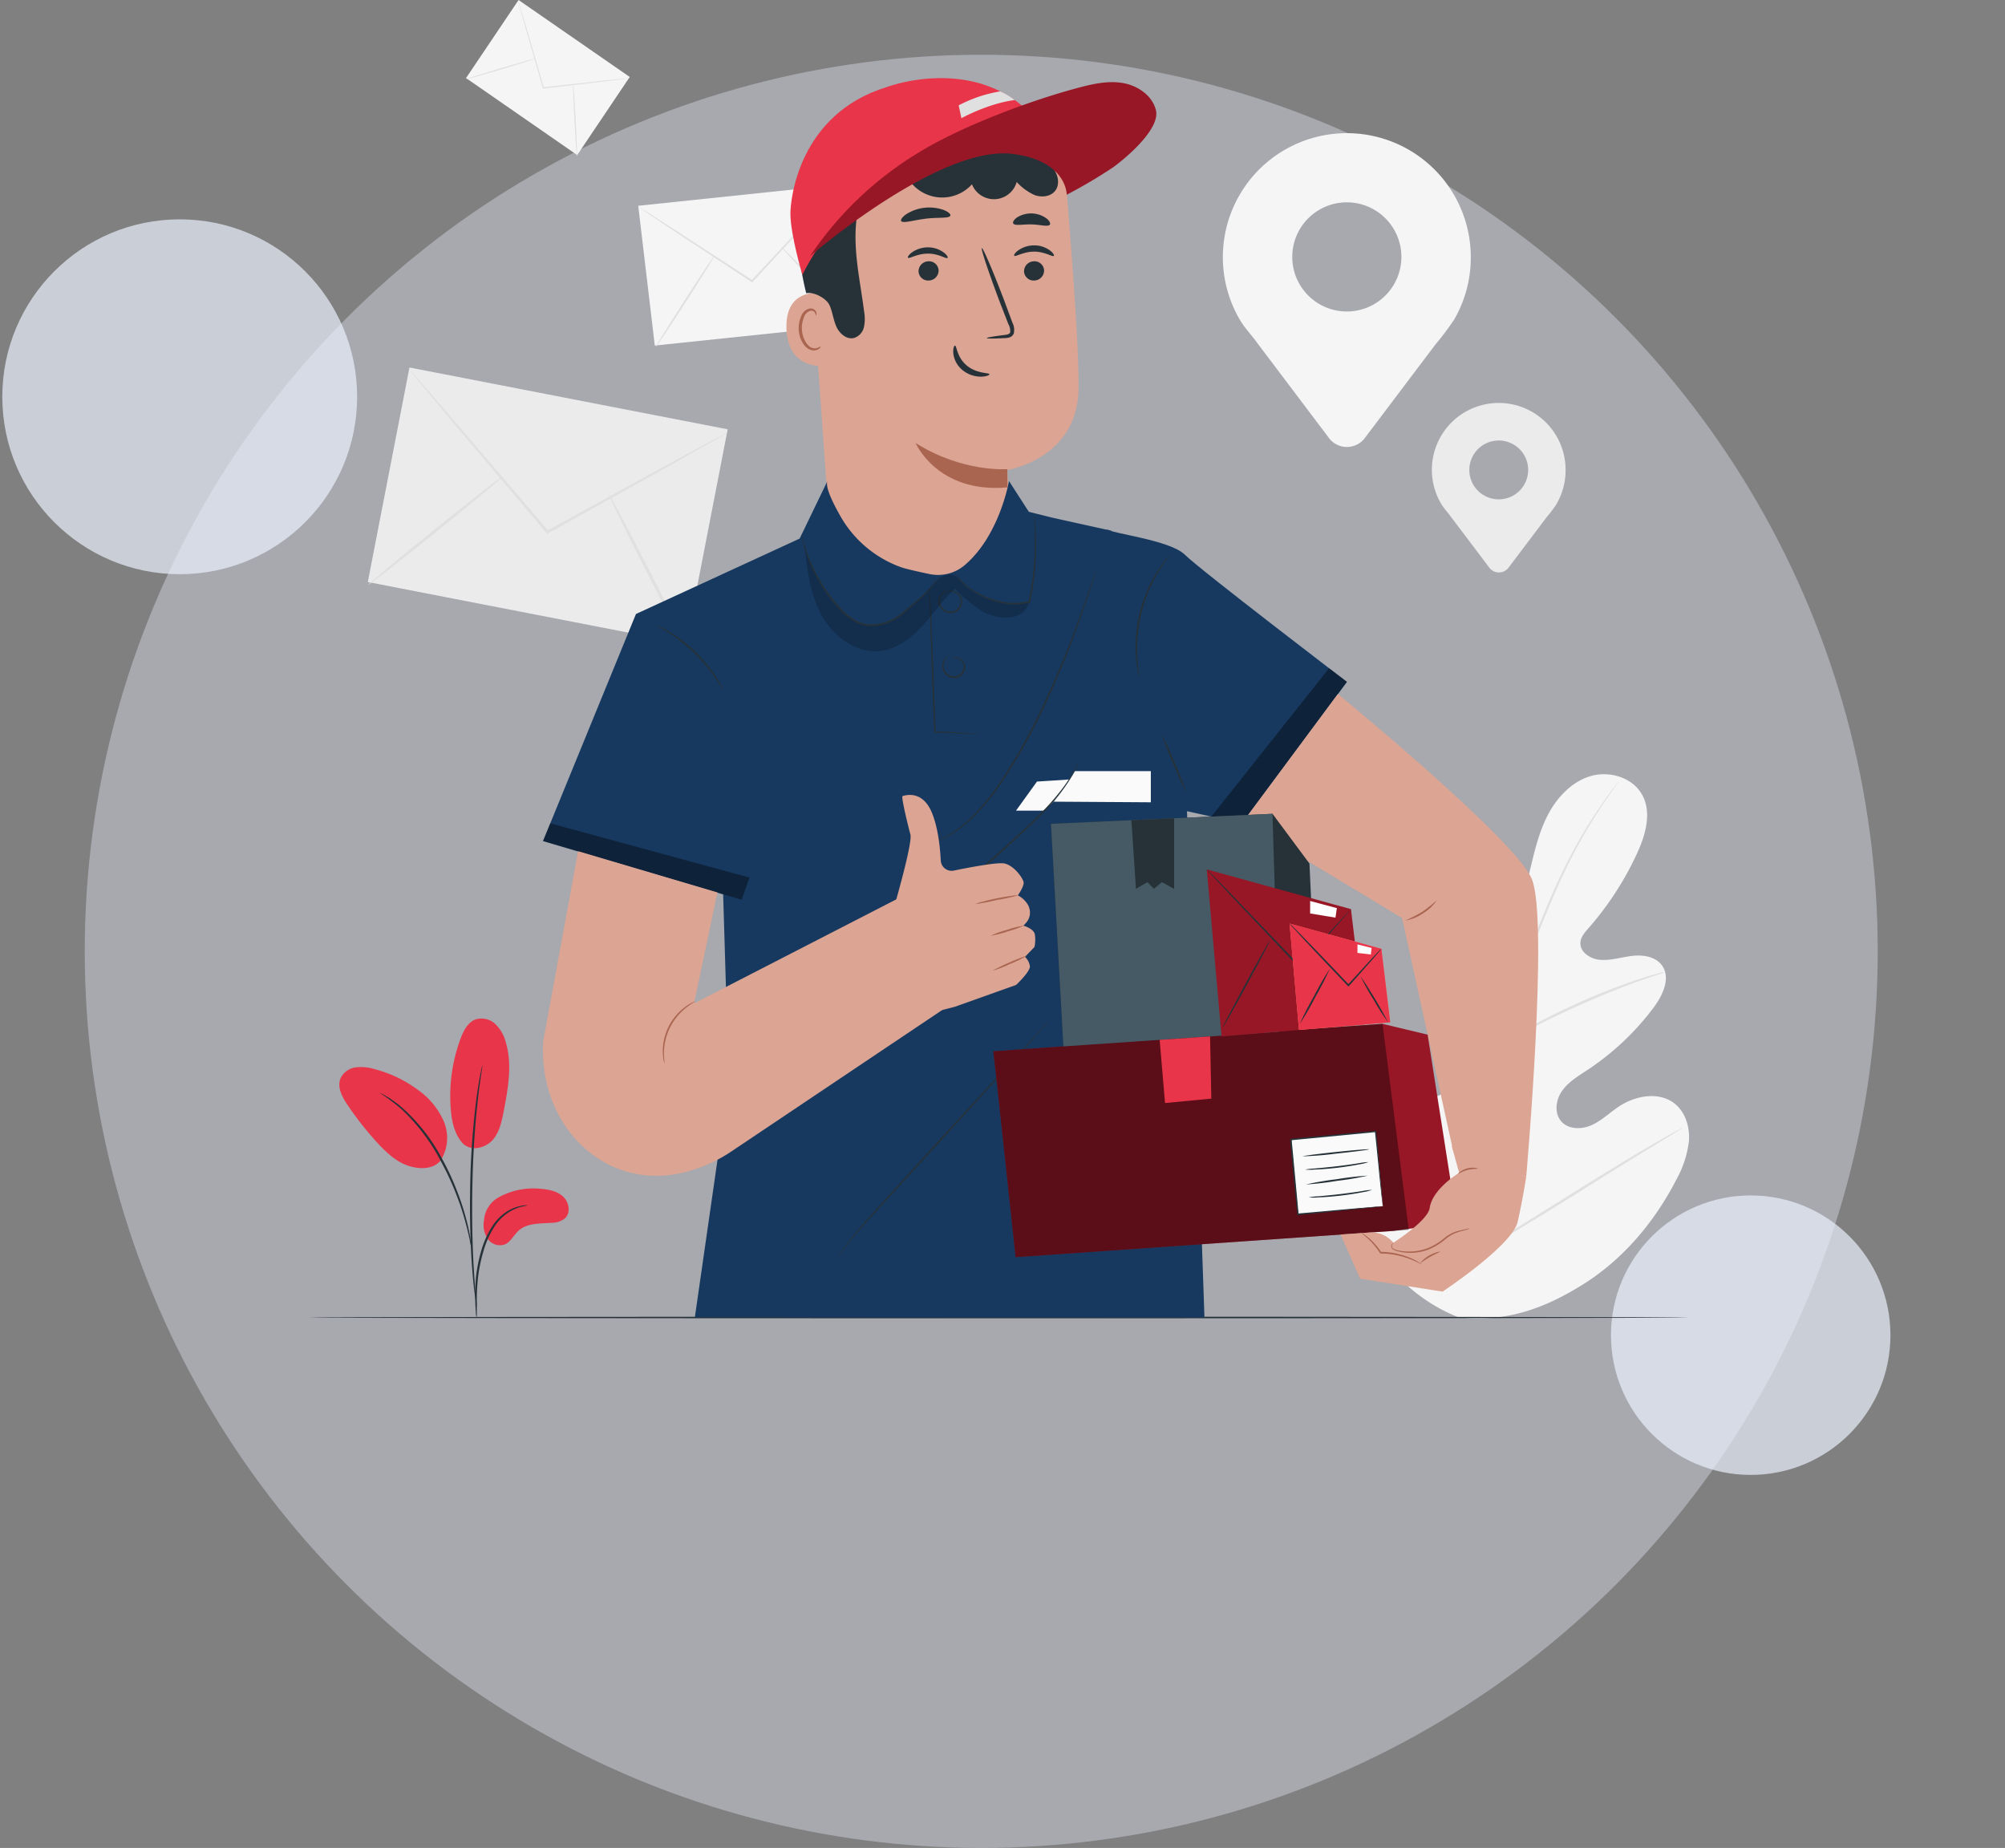 <svg xmlns="http://www.w3.org/2000/svg" width="535.343" height="493.351" viewBox="0 0 535.343 493.351">
  <rect x="0" y="0" width="535.343" height="493.351" fill="#808080" stroke="none"/>
  <g id="Group_666" data-name="Group 666" transform="translate(-693.358 -119.649)">
    <ellipse id="Ellipse_418" data-name="Ellipse 418" cx="239.368" cy="239.368" rx="239.368" ry="239.368" transform="translate(715.983 134.264)" fill="#ecf3ff" opacity="0.36"/>
    <ellipse id="Ellipse_419" data-name="Ellipse 419" cx="47.371" cy="47.371" rx="47.371" ry="47.371" transform="translate(693.972 178.208)" fill="#ecf3ff" opacity="0.68"/>
    <ellipse id="Ellipse_420" data-name="Ellipse 420" cx="37.31" cy="37.31" rx="37.31" ry="37.31" transform="translate(1123.491 438.798)" fill="#ecf3ff" opacity="0.68"/>
    <g id="_3" data-name="3" transform="translate(1184.658 339.064) rotate(-14)" opacity="0">
      <g id="Group_6466" data-name="Group 6466" transform="translate(0)">
        <g id="Group_6463" data-name="Group 6463">
          <path id="Path_9191" data-name="Path 9191" d="M2.546,0,0,10.17,16.656,26.285,19.2,16.115Z" transform="translate(0.942 5.344)" fill="#fff"/>
          <path id="Path_9192" data-name="Path 9192" d="M33.442,16.115,16.655,21,0,4.881,16.786,0Z" transform="translate(3.488 0.463)" fill="#fff"/>
          <path id="Path_9193" data-name="Path 9193" d="M33.442,16.115,16.655,21,0,4.881,16.786,0Z" transform="translate(2.609 3.976)" fill="#ecf3ff"/>
          <path id="Path_9194" data-name="Path 9194" d="M19.909,0,2.662,5.012,0,15.646,17,32.093,34.245,27.08l2.662-10.634ZM16.888,30.833.919,15.383,3.233,6.14,19.2,21.59ZM3.809,5.546,19.677.926l15.968,15.45L19.777,21Z" transform="translate(0.482 0)" fill="#1d3f67"/>
          <path id="Path_9195" data-name="Path 9195" d="M17.138,15.242l-1.312,5.6L0,5.533,1.385,0Z" transform="translate(0.46 16.388)" fill="#fff"/>
          <path id="Path_9196" data-name="Path 9196" d="M17.714,15.574,1.617,0,0,6.46,16.17,22.1l15.021-4.377,1.642-6.56ZM.919,6.2,2.072,1.592,17.141,16.171,16.05,20.836Z" transform="translate(0 15.592)" fill="#1d3f67"/>
          <g id="Group_6462" data-name="Group 6462" transform="translate(17.356 26.425)">
            <path id="Path_9197" data-name="Path 9197" d="M0,5.315l.228-.91L15.347,0l-.225.925Z" fill="#fff"/>
          </g>
        </g>
        <g id="Group_6464" data-name="Group 6464" transform="translate(10.353 3.003)">
          <path id="Path_9198" data-name="Path 9198" d="M16.131,16.214,0,.6.575,0,17.055,15.95Z" fill="#2a9a45"/>
        </g>
        <g id="Group_6465" data-name="Group 6465" transform="translate(20.627 18.943)">
          <path id="Path_9199" data-name="Path 9199" d="M1.059,17.178,0,17.48l3.415-7.4L5.855.28,6.784,0,4.192,10.353Z" fill="#fff"/>
        </g>
        <path id="Path_9200" data-name="Path 9200" d="M10.349,5.573A2.121,2.121,0,0,0,8.94,3.724C7.5,3.063,5.706,4.2,4.487,5.238a8.969,8.969,0,0,0,.274-1.181A4.543,4.543,0,0,0,2.406.113,1.6,1.6,0,0,0,.382.9C-1.029,3.069,1.848,5.985,2.839,6.891l-.127.144.5.183.347.289.07-.14c.536.187,1.339.452,2.176.661,1.23.308,2.525.5,3.113.144A3.113,3.113,0,0,0,10.349,5.573ZM1.076,1.355c.346-.531.675-.566.92-.5a1.027,1.027,0,0,1,.115.036A3.8,3.8,0,0,1,3.943,3.932a10.146,10.146,0,0,1-.668,2.239C2.076,5.049.152,2.773,1.076,1.355ZM8.493,7.463C8.03,7.742,6,7.294,4.16,6.675,5.244,5.584,7.314,3.906,8.6,4.477a1.352,1.352,0,0,1,.926,1.143A2.284,2.284,0,0,1,8.493,7.463Z" transform="translate(18.267 6.726)" fill="#2a9a45"/>
      </g>
      <g id="Group_6467" data-name="Group 6467" transform="translate(17.144 12.484)">
        <path id="Path_9201" data-name="Path 9201" d="M4.995,4.677a2.446,2.446,0,0,1-.961-.495c-.915-.749-.381-1.557-.1-1.992.138-.21.3-.447.267-.576-.018-.085-.131-.2-.311-.309A2.38,2.38,0,0,0,2.012.887,2.3,2.3,0,0,0,.734,1.935L0,1.553A3.123,3.123,0,0,1,1.786.091,3.166,3.166,0,0,1,4.332.6a1.351,1.351,0,0,1,.681.835A1.583,1.583,0,0,1,4.63,2.646c-.359.545-.368.654-.072.9a1.685,1.685,0,0,0,2.08.005l.514.649A2.612,2.612,0,0,1,4.995,4.677Z" fill="#2a9a45"/>
      </g>
    </g>
    <g id="_2" data-name="2" transform="matrix(0.966, -0.259, 0.259, 0.966, 693.044, 422.062)" opacity="0">
      <g id="Group_6444" data-name="Group 6444" transform="translate(0 1.211)">
        <path id="Path_9163" data-name="Path 9163" d="M14.983,20.232,0,5.226,19.464,0,34.447,15.006Z" transform="translate(4.844 0.208)" fill="#fff"/>
        <path id="Path_9164" data-name="Path 9164" d="M4.636,0,0,17.338,14.983,32.344l4.636-17.337Z" transform="translate(0.208 5.435)" fill="#fff"/>
        <path id="Path_9165" data-name="Path 9165" d="M14.983,20.232,0,5.226,19.464,0,34.447,15.006Z" transform="translate(4.269 2.359)" fill="#ecf3ff"/>
        <path id="Path_9166" data-name="Path 9166" d="M24.441.076,24.364,0,4.692,5.282,0,22.828,15.136,37.986,34.7,32.732l.1-.028L39.5,15.159ZM15.095,37.417.416,22.716,4.941,5.8l11.08,11.017,3.6,3.684ZM5.2,5.531,24.253.417l14.678,14.7L19.883,20.232Z" fill="#1d3f67"/>
        <g id="Group_6442" data-name="Group 6442" transform="translate(14.846 2.464)">
          <path id="Path_9167" data-name="Path 9167" d="M14.9,15.216,0,.188.34,0,15.312,15.1Z" fill="#1d3f67"/>
        </g>
        <g id="Group_6443" data-name="Group 6443" transform="translate(25.014 17.535)">
          <path id="Path_9168" data-name="Path 9168" d="M.415,17.562,0,17.668,4.7.108,5.111,0Z" fill="#fff"/>
        </g>
      </g>
      <g id="Group_6446" data-name="Group 6446" transform="translate(15.831 14.196)">
        <g id="Group_6445" data-name="Group 6445" transform="translate(0.352 0.203)">
          <path id="Path_9169" data-name="Path 9169" d="M3.874,0,0,1.04,3.37,4.407l3.875-1.04ZM3.586,3.417l-1.9-1.9L3.659.99l1.9,1.9Z" fill="#2a9a45"/>
          <path id="Path_9170" data-name="Path 9170" d="M2.2,2.834,0,.639,2.378,0l2.2,2.195ZM.7.827l1.6,1.6,1.566-.42L2.27.406Z" transform="translate(1.335 0.787)" fill="#2a9a45"/>
        </g>
        <path id="Path_9171" data-name="Path 9171" d="M3.667,4.813,0,1.15,4.28,0,7.948,3.664ZM.7,1.337l3.073,3.07,3.468-.931L4.172.406Z" fill="#2a9a45"/>
      </g>
      <g id="Group_6447" data-name="Group 6447" transform="translate(7.329 8.826)">
        <path id="Path_9172" data-name="Path 9172" d="M.363,22.518,0,22.421,4.619,5.146l.106-.027L24.421,0l.094.363L4.926,5.455Z" fill="#1d3f67"/>
      </g>
      <path id="Path_9173" data-name="Path 9173" d="M19.319,11.828a3.4,3.4,0,0,0-1.571-3.072c-2.908-1.691-8.97.93-11.146,1.975A11.9,11.9,0,0,0,8.025,6.245,5.777,5.777,0,0,0,4.942.346a3.083,3.083,0,0,0-3.838.8C-1.345,4,4.37,10.042,5.557,11.241c-.59.513-1.1.32-1.737.069a2.486,2.486,0,0,0-1.663-.236A4.077,4.077,0,0,0,0,12.8l.325.189a3.759,3.759,0,0,1,1.937-1.552,2.137,2.137,0,0,1,1.419.224,1.82,1.82,0,0,0,2.147-.15l.047.046.044-.032.029.011c.125.067.321.172.585.309a1.727,1.727,0,0,1,.8,1.531A2.457,2.457,0,0,0,8.188,15.4a2.4,2.4,0,0,0,.93.484,2.564,2.564,0,0,0,1.188.028l-.078-.368a2.052,2.052,0,0,1-2.518-2.154,2.014,2.014,0,0,0-.251-1.081,33.506,33.506,0,0,0,5.654,2.2c1.951.522,3.841.7,5.012-.017A2.767,2.767,0,0,0,19.319,11.828ZM1.389,1.39A2.674,2.674,0,0,1,4.219.481a3.536,3.536,0,0,1,.566.206,5.384,5.384,0,0,1,2.868,5.5C7.15,9.452,6.22,10.7,5.9,11.049,4.949,10.092-.868,4.018,1.389,1.39ZM17.931,14.17c-2.554,1.555-9.137-1.589-11.267-2.685a3.182,3.182,0,0,0-.346-.2c1.572-.779,8.3-3.923,11.24-2.209a3.046,3.046,0,0,1,1.385,2.759A2.392,2.392,0,0,1,17.931,14.17Z" transform="translate(16.689 0)" fill="#1d3f67"/>
      <g id="Group_6450" data-name="Group 6450" transform="translate(2.628 18.009)">
        <g id="Group_6448" data-name="Group 6448">
          <path id="Path_9174" data-name="Path 9174" d="M3.051,8.539.606,6.1a2.675,2.675,0,0,1-.528-2.35L.867.792C1.08,0,1.661-.239,2.165.265L4.61,2.708a2.675,2.675,0,0,1,.528,2.35l-.79,2.954C4.136,8.806,3.555,9.042,3.051,8.539Z" transform="translate(0.447 1.164)" fill="#2a9a45"/>
          <path id="Path_9175" data-name="Path 9175" d="M3.083,8.844.774,6.537a3,3,0,0,1-.7-2.618L.915.766A.826.826,0,0,1,2.426.361L4.735,2.668a3,3,0,0,1,.7,2.618L4.6,8.438A.827.827,0,0,1,3.083,8.844ZM2.334.706a.638.638,0,0,0-1.166.313L.325,4.172a2.315,2.315,0,0,0,.542,2.02L3.176,8.5a.638.638,0,0,0,1.166-.313l.843-3.153a2.316,2.316,0,0,0-.542-2.02Z" fill="#1d3f67"/>
        </g>
        <g id="Group_6449" data-name="Group 6449" transform="translate(1.447 2.35)">
          <path id="Path_9176" data-name="Path 9176" d="M2.466,2.943,1.814.27c-.043-.176-.165-.3-.264-.264L.043.523C-.019.544-.013.685.053.75l.491.49a.338.338,0,0,1,.079.295L.147,3.315A.324.324,0,0,0,.222,3.6l.842.841a.089.089,0,0,0,.163-.044L1.7,2.616a.093.093,0,0,1,.17-.046l.491.49C2.43,3.126,2.493,3.053,2.466,2.943Z" transform="translate(0.29 0.782)" fill="#fff"/>
          <path id="Path_9177" data-name="Path 9177" d="M1.153,4.825.311,3.984A.668.668,0,0,1,.155,3.4L.631,1.623.141,1.137A.547.547,0,0,1,0,.787C0,.655.041.553.117.526L1.622.009A.26.26,0,0,1,1.883.1h0a.787.787,0,0,1,.189.359l.653,2.674a.4.4,0,0,1-.043.334c-.059.068-.149.06-.229-.02l-.491-.49L1.49,4.735A.184.184,0,0,1,1.153,4.825ZM.351.909l.374.373a.681.681,0,0,1,.159.594L.408,3.655l.838.825L1.712,2.7a.187.187,0,0,1,.343-.092l.373.373L1.824.508A.135.135,0,0,0,1.791.446h0A.047.047,0,0,0,1.745.43Z" fill="#1d3f67"/>
        </g>
      </g>
    </g>
    <g id="Group_7916" data-name="Group 7916" transform="translate(747.019 78.349)">
      <g id="freepik--background-complete--inject-3" transform="translate(44.545 41.3)">
        <path id="Path_11197" data-name="Path 11197" d="M389.949,434.54c-21.772-8.626-31.763-31.847-36.185-53.794-.741-3.663-2.048-7.4-1.074-11s4.488-6.736,8.1-5.978c3.006.633,4.929,3.489,7.052,5.728a21.836,21.836,0,0,0,10.457,6.12c2.6.658,5.637.708,7.618-1.091,2.731-2.5,2.073-6.894,1.191-10.507l-4.921-20.182c-.883-3.605-1.765-7.294-1.457-11s2.04-7.493,5.254-9.25,7.926-.833,9.492,2.564c.658,1.4.716,3,1.174,4.471s1.549,2.972,3.072,3.056,2.748-1.291,3.58-2.606c2.864-4.529,4.28-9.833,5.537-15.07s2.423-10.574,4.862-15.353,6.378-9.05,11.481-10.574,11.382.366,13.9,5.137.774,10.666-1.482,15.553a82.964,82.964,0,0,1-13.005,19.982c-.941,1.074-1.973,2.24-2.09,3.688-.216,2.589,2.639,4.446,5.2,4.671,2.906.258,5.77-.716,8.667-1.049s6.244.183,7.943,2.589c2.356,3.33.183,7.951-2.256,11.207A70.909,70.909,0,0,1,424.4,368.507c-2.423,1.6-5,3.122-6.727,5.5s-2.223,5.936-.325,8.176,5.42,2.265,8.084,1.091,4.8-3.28,7.219-4.912c4.521-3.056,11.015-4.238,15.22-.7,2.756,2.331,3.88,6.211,3.613,9.833a27.662,27.662,0,0,1-3.33,10.233c-5.778,11.265-14.187,21.256-24.761,27.917s-21,10.341-33.445,8.875" transform="translate(-98.737 -82.86)" fill="#f5f5f5"/>
        <path id="Path_11198" data-name="Path 11198" d="M400.37,419.941a332.857,332.857,0,0,1,4.588-37.925q.833-5,1.715-9.883c.566-3.239,1.132-6.453,1.882-9.566a165.4,165.4,0,0,1,5.312-17.626c1.957-5.52,4.021-10.69,5.986-15.511s3.9-9.275,5.828-13.263a131.1,131.1,0,0,1,10.491-18.117c1.4-2.032,2.539-3.58,3.33-4.613q.574-.733.9-1.174a2.176,2.176,0,0,1,.333-.383,3.087,3.087,0,0,1-.275.433l-.833,1.207c-.749,1.066-1.857,2.631-3.222,4.679a140.84,140.84,0,0,0-10.274,18.184c-1.89,3.988-3.788,8.443-5.737,13.263s-3.98,9.991-5.92,15.52a168.121,168.121,0,0,0-5.254,17.584c-.741,3.1-1.3,6.286-1.865,9.533s-1.132,6.544-1.707,9.875A338.651,338.651,0,0,0,401.019,420" transform="translate(-106.777 -83.249)" fill="#e0e0e0"/>
        <path id="Path_11199" data-name="Path 11199" d="M407.459,368.954a7.185,7.185,0,0,1-.724-1.465c-.425-.949-1-2.348-1.665-4.088-1.365-3.48-3.089-8.326-5-13.721s-3.663-10.208-5.07-13.655c-.708-1.723-1.291-3.114-1.707-4.071a6.861,6.861,0,0,1-.566-1.524,7.5,7.5,0,0,1,.833,1.407c.491.924,1.141,2.29,1.907,4,1.532,3.414,3.4,8.234,5.279,13.613s3.5,10.116,4.771,13.779l1.474,4.163A7.908,7.908,0,0,1,407.459,368.954Z" transform="translate(-105.498 -89.702)" fill="#e0e0e0"/>
        <path id="Path_11200" data-name="Path 11200" d="M454.839,353a9.963,9.963,0,0,1-1.807.666c-1.166.383-2.856.941-4.929,1.665-4.163,1.465-9.8,3.7-15.936,6.436s-11.581,5.462-15.461,7.543c-1.948,1.032-3.505,1.907-4.579,2.5a10.9,10.9,0,0,1-1.707.883,10.027,10.027,0,0,1,1.565-1.107c1.041-.674,2.564-1.615,4.488-2.7,3.83-2.2,9.258-5,15.411-7.751a167.232,167.232,0,0,1,16.069-6.269c2.09-.691,3.813-1.174,5-1.482A9.622,9.622,0,0,1,454.839,353Z" transform="translate(-108.459 -93.481)" fill="#e0e0e0"/>
        <path id="Path_11201" data-name="Path 11201" d="M393.274,433.68a2.827,2.827,0,0,1-.45-.491l-1.191-1.49c-1.032-1.307-2.5-3.23-4.23-5.62-3.505-4.8-8.134-11.573-13.147-19.108s-9.583-14.354-12.98-19.216l-4.046-5.745c-.441-.624-.833-1.141-1.091-1.565s-.366-.558-.341-.575.167.15.45.491l1.191,1.49c1.032,1.3,2.5,3.222,4.23,5.62,3.505,4.8,8.134,11.565,13.155,19.108s9.575,14.354,12.972,19.208l4.046,5.745,1.091,1.574C393.174,433.464,393.3,433.664,393.274,433.68Z" transform="translate(-99.315 -97.979)" fill="#e0e0e0"/>
        <path id="Path_11202" data-name="Path 11202" d="M457.856,403a2.594,2.594,0,0,1-.558.4l-1.665,1.024-6.1,3.713c-5.162,3.139-12.231,7.552-20.032,12.439s-14.928,9.242-20.149,12.272c-2.606,1.515-4.737,2.714-6.219,3.522l-1.715.916a2.55,2.55,0,0,1-.624.275,2.593,2.593,0,0,1,.558-.4l1.665-1.024,6.1-3.713c5.162-3.139,12.231-7.552,20.04-12.439s14.92-9.233,20.14-12.264c2.606-1.515,4.729-2.723,6.219-3.53l1.715-.908A2.428,2.428,0,0,1,457.856,403Z" transform="translate(-106.847 -101.851)" fill="#e0e0e0"/>
        <rect id="Rectangle_1613" data-name="Rectangle 1613" width="58.34" height="86.556" transform="translate(0 155.385) rotate(-79.01)" fill="#ebebeb"/>
        <path id="Path_11203" data-name="Path 11203" d="M146.236,176.539a5.4,5.4,0,0,1-.941.608l-2.764,1.615-10.266,5.828L98.187,203.556l-.275.15-.208-.241-.508-.591-25.527-30.19L64,163.484l-2.057-2.5a5.5,5.5,0,0,1-.674-.916,6.86,6.86,0,0,1,.791.833l2.173,2.431,7.86,9.042L97.8,202.4l.508.591-.491-.092L132,184.14l10.382-5.6,2.839-1.482A6.042,6.042,0,0,1,146.236,176.539Z" transform="translate(-50.009 -61.183)" fill="#e0e0e0"/>
        <path id="Path_11204" data-name="Path 11204" d="M47.91,223.005c-.142-.175,7.776-6.777,17.676-14.762s18.034-14.321,18.167-14.154-7.776,6.777-17.676,14.762S48.043,223.155,47.91,223.005Z" transform="translate(-47.772 -66.877)" fill="#e0e0e0"/>
        <path id="Path_11205" data-name="Path 11205" d="M125.049,199.82c.191-.1,5,8.925,10.715,20.14s10.216,20.407,9.991,20.507-5-8.917-10.724-20.149S124.857,199.92,125.049,199.82Z" transform="translate(-60.685 -67.837)" fill="#e0e0e0"/>
        <path id="Path_11206" data-name="Path 11206" d="M192.6,137.845l-53.711,5.62-4.421-37.317,53.711-5.628Z" transform="translate(-62.263 -51.214)" fill="#f5f5f5"/>
        <path id="Path_11207" data-name="Path 11207" d="M188.457,101a3.185,3.185,0,0,1-.441.55l-1.332,1.507-5,5.487-16.61,18-.133.15-.175-.117-.416-.266c-8.176-5.4-15.586-10.266-21-13.829l-6.336-4.246-1.665-1.174a3.683,3.683,0,0,1-.574-.433,3.792,3.792,0,0,1,.624.35l1.757,1.1c1.565.991,3.747,2.39,6.419,4.1l21.073,13.7.416.266h-.308c6.528-6.977,12.414-13.322,16.718-17.892l5.1-5.37c.583-.6,1.049-1.082,1.407-1.44A4.178,4.178,0,0,1,188.457,101Z" transform="translate(-62.315 -51.294)" fill="#e0e0e0"/>
        <path id="Path_11208" data-name="Path 11208" d="M140.049,147.7c-.117-.075,3.33-5.62,7.668-12.372s7.96-12.164,8.076-12.081-3.33,5.612-7.668,12.372S140.158,147.778,140.049,147.7Z" transform="translate(-63.197 -55.019)" fill="#e0e0e0"/>
        <path id="Path_11209" data-name="Path 11209" d="M180.34,120.44c.1-.092,4.688,4.563,10.258,10.407s9.991,10.666,9.908,10.757-4.687-4.563-10.258-10.407S180.24,120.54,180.34,120.44Z" transform="translate(-69.942 -54.548)" fill="#e0e0e0"/>
        <path id="Path_11210" data-name="Path 11210" d="M108.932,82.7,79.25,62.14,93.271,41.3l29.682,20.548Z" transform="translate(-53.019 -41.3)" fill="#f5f5f5"/>
        <path id="Path_11211" data-name="Path 11211" d="M125.682,62.228a2.17,2.17,0,0,1-.466.092l-1.332.183-4.912.608L102.7,64.993h-.133v-.125a1.189,1.189,0,0,0-.092-.325L97.815,48.4c-.566-2.048-1.032-3.713-1.357-4.912L96.1,42.155a2.3,2.3,0,0,1-.1-.475,2.775,2.775,0,0,1,.167.45c.1.333.241.774.408,1.324.358,1.182.833,2.839,1.465,4.871,1.216,4.163,2.881,9.85,4.712,16.136l.092.316-.167-.117,16.269-1.79,4.929-.5,1.34-.117A3.359,3.359,0,0,1,125.682,62.228Z" transform="translate(-55.823 -41.364)" fill="#e0e0e0"/>
        <path id="Path_11212" data-name="Path 11212" d="M79.16,65.6c0-.083,4.163-1.4,9.275-2.922s9.342-2.7,9.367-2.614-4.163,1.407-9.283,2.931S79.185,65.687,79.16,65.6Z" transform="translate(-53.004 -44.44)" fill="#e0e0e0"/>
        <path id="Path_11213" data-name="Path 11213" d="M113.6,68c.092,0,.383,4.354.666,9.741s.425,9.766.333,9.775-.391-4.354-.666-9.741S113.513,68,113.6,68Z" transform="translate(-58.766 -45.77)" fill="#e0e0e0"/>
        <path id="Path_11214" data-name="Path 11214" d="M388.151,117.2a33.1,33.1,0,1,0-61.612,16.718h0l.092.125c1.266,2.14,2.856,3.672,4.463,5.92L350.3,165.415a5.986,5.986,0,0,0,9.542,0l18.9-25.036a71.717,71.717,0,0,0,4.8-6.369l.058-.05h0A32.941,32.941,0,0,0,388.151,117.2Zm-33.1,14.412a14.57,14.57,0,1,1,14.57-14.57,14.57,14.57,0,0,1-14.57,14.57Z" transform="translate(-93.65 -48.453)" fill="#f5f5f5"/>
        <path id="Path_11215" data-name="Path 11215" d="M424.682,188.477a17.851,17.851,0,1,0-33.187,9.017h0l.05.067c.683,1.149,1.54,1.982,2.406,3.189l10.366,13.729a3.214,3.214,0,0,0,5.137,0l10.191-13.5a38.2,38.2,0,0,0,2.6-3.43v-.05h0A17.715,17.715,0,0,0,424.682,188.477Zm-17.851,7.768a7.855,7.855,0,1,1,.008,0Z" transform="translate(-104.87 -62.93)" fill="#ebebeb"/>
      </g>
      <g id="freepik--Table--inject-3" transform="translate(28.63 392.829)">
        <path id="Path_11216" data-name="Path 11216" d="M397.252,463.726c0,.125-82.527.216-184.3.216s-184.32-.092-184.32-.216,82.51-.216,184.32-.216S397.252,463.61,397.252,463.726Z" transform="translate(-28.63 -463.51)" fill="#263238"/>
      </g>
      <g id="freepik--Character--inject-3" transform="translate(91.303 62.153)">
        <path id="Path_11217" data-name="Path 11217" d="M189.323,111.353l5.478,77.6a24.2,24.2,0,0,0,24.145,22.48h0a24.2,24.2,0,0,0,24.2-24.191q0-.811-.054-1.619c-.483-7.385-.924-13.43-.924-13.43s18.792-2.922,19.025-21.706c.133-10.824-1.74-35.468-3.33-54.327A24.637,24.637,0,0,0,233.309,73.62H221.928a34.76,34.76,0,0,0-32.678,36.726Q189.279,110.85,189.323,111.353Z" transform="translate(-118.182 -67.564)" fill="#dba493"/>
        <path id="Path_11218" data-name="Path 11218" d="M247.917,190.33s-11.873.966-24.487-6.96c0,0,5.787,13.521,24.528,11.831Z" transform="translate(-123.914 -85.937)" fill="#aa6550"/>
        <path id="Path_11219" data-name="Path 11219" d="M263.544,127.511a2.681,2.681,0,0,1-2.589,2.706,2.564,2.564,0,0,1-2.76-2.353c0-.02,0-.041,0-.062a2.689,2.689,0,0,1,2.581-2.714,2.573,2.573,0,0,1,2.768,2.361C263.541,127.47,263.543,127.49,263.544,127.511Z" transform="translate(-129.733 -76.179)" fill="#263238"/>
        <path id="Path_11220" data-name="Path 11220" d="M265.609,122.794c-.333.35-2.365-1.149-5.245-1.141s-5,1.449-5.32,1.1c-.15-.158.191-.833,1.107-1.465a7.366,7.366,0,0,1,4.255-1.307,7.01,7.01,0,0,1,4.163,1.349C265.476,122.011,265.775,122.644,265.609,122.794Z" transform="translate(-129.2 -75.325)" fill="#263238"/>
        <path id="Path_11221" data-name="Path 11221" d="M229.714,127.511a2.681,2.681,0,0,1-2.589,2.706,2.564,2.564,0,0,1-2.76-2.353c0-.02,0-.041,0-.062a2.689,2.689,0,0,1,2.589-2.714,2.573,2.573,0,0,1,2.761,2.37Z" transform="translate(-124.069 -76.179)" fill="#263238"/>
        <path id="Path_11222" data-name="Path 11222" d="M231.537,123.432c-.333.35-2.373-1.157-5.254-1.149s-5,1.457-5.32,1.1c-.15-.158.183-.783,1.107-1.457a7.5,7.5,0,0,1,4.255-1.315,7.176,7.176,0,0,1,4.163,1.349C231.4,122.65,231.7,123.283,231.537,123.432Z" transform="translate(-123.495 -75.43)" fill="#263238"/>
        <path id="Path_11223" data-name="Path 11223" d="M245.977,144.887c0-.167,1.782-.475,4.688-.833.733-.083,1.432-.225,1.557-.733a3.716,3.716,0,0,0-.491-2.181q-1.033-2.673-2.181-5.612c-3.022-7.993-5.22-14.562-4.9-14.679s3.039,6.261,6.07,14.246q1.09,2.964,2.09,5.653a4.234,4.234,0,0,1,.375,2.889,1.815,1.815,0,0,1-1.207,1.074,4.56,4.56,0,0,1-1.249.175C247.8,145.037,245.986,145.053,245.977,144.887Z" transform="translate(-127.461 -75.47)" fill="#263238"/>
        <path id="Path_11224" data-name="Path 11224" d="M235.955,152.12c.466,0,.475,3.106,3.156,5.329s6.011,1.882,6.036,2.315c.05.2-.741.608-2.148.649a7.809,7.809,0,0,1-5.046-1.757,6.785,6.785,0,0,1-2.448-4.471C235.389,152.853,235.738,152.1,235.955,152.12Z" transform="translate(-125.931 -80.705)" fill="#263238"/>
        <path id="Path_11225" data-name="Path 11225" d="M231.911,109.988c-.283.833-3.164.416-6.553.833s-6.128,1.332-6.577.624c-.2-.333.275-1.074,1.382-1.832a11.482,11.482,0,0,1,9.991-1.107C231.445,109.005,232.036,109.638,231.911,109.988Z" transform="translate(-123.128 -73.292)" fill="#263238"/>
        <path id="Path_11226" data-name="Path 11226" d="M264.494,112.728c-.508.658-2.5,0-4.887-.058s-4.413.441-4.879-.241c-.208-.333.108-.991,1-1.615a7.06,7.06,0,0,1,7.868.25C264.436,111.729,264.719,112.454,264.494,112.728Z" transform="translate(-129.143 -73.61)" fill="#263238"/>
        <path id="Path_11227" data-name="Path 11227" d="M194.487,135.751c-.325-.142-12.905-3.813-12.489,9.025s13.213,9.783,13.23,9.408S194.487,135.751,194.487,135.751Z" transform="translate(-116.976 -77.866)" fill="#dba493"/>
        <path id="Path_11228" data-name="Path 11228" d="M191.764,150.291c-.058,0-.216.167-.591.35a2.256,2.256,0,0,1-1.665.092c-1.374-.458-2.581-2.573-2.723-4.887a7.49,7.49,0,0,1,.525-3.222,2.6,2.6,0,0,1,1.665-1.773,1.14,1.14,0,0,1,1.34.574c.183.35.108.608.175.633s.275-.225.15-.758a1.414,1.414,0,0,0-.533-.783,1.667,1.667,0,0,0-1.249-.291,3.154,3.154,0,0,0-2.273,2.065,7.7,7.7,0,0,0-.658,3.605c.167,2.589,1.565,5,3.439,5.445a2.4,2.4,0,0,0,2.04-.408C191.747,150.608,191.814,150.316,191.764,150.291Z" transform="translate(-117.633 -78.71)" fill="#aa6550"/>
        <path id="Path_11229" data-name="Path 11229" d="M187.917,124.5c1.957-.475,5.345,1.332,6.178,3.164s1.016,3.913,1.848,5.753,2.714,3.489,4.679,3.022a3.939,3.939,0,0,0,2.673-2.922,10.825,10.825,0,0,0,.042-4.163c-.758-5.995-2.015-11.939-2.256-17.984s.616-12.314,3.788-17.484,8.992-8.934,14.987-8.442c3.988.316,7.652,2.4,11.615,2.956a15.678,15.678,0,0,0,13.038-4.354c.433-.425,2.431-1.748,2.431-1.748,0-.308-.291-2.989-1.349-3.971-7.868-7.269-22.039-9.3-32.43-6.661s-20.132,9.991-24.6,19.683-3.139,23.313-.674,33.137" transform="translate(-117.583 -67.052)" fill="#263238"/>
        <path id="Path_11230" data-name="Path 11230" d="M257.046,92.085s-49.273-15.819-70.587,26.776c0,0-3.189-10.666-3.189-16.385,0-3.822,2.281-26.568,25.694-33.728C208.964,68.747,244.224,55.293,257.046,92.085Z" transform="translate(-117.191 -66.346)" fill="#e8354a"/>
        <path id="Path_11231" data-name="Path 11231" d="M220.806,96.78a10.724,10.724,0,0,0,17.06,1.549,6.319,6.319,0,0,0,11.948-.624,14.273,14.273,0,0,0,4.8,3.5c1.873.691,4.246.425,5.47-1.141s.891-4.038-.341-5.653a11.66,11.66,0,0,0-5-3.33,36.026,36.026,0,0,0-18.6-2.814,24.979,24.979,0,0,0-16.3,8.875" transform="translate(-123.313 -69.976)" fill="#263238"/>
        <path id="Path_11232" data-name="Path 11232" d="M189.57,114.091a92.307,92.307,0,0,1,28.708-27.476c11.332-7.052,30.057-14.071,42.962-17.484,3.88-1.032,7.918-1.932,11.873-1.249s7.818,3.33,8.792,7.2c1.232,4.871-7.41,12.381-11.465,15.328A133.93,133.93,0,0,1,258.1,97.7s.117-9.025-14.337-10.882C224.114,84.243,189.57,114.091,189.57,114.091Z" transform="translate(-118.245 -66.564)" fill="#971726"/>
        <path id="Path_11233" data-name="Path 11233" d="M237.963,77.76s7.094-3.93,14.229-4.846A18.564,18.564,0,0,0,248.32,70.6a36.587,36.587,0,0,0-11.09,3.73Z" transform="translate(-126.224 -67.058)" fill="#e0e0e0"/>
        <path id="Path_11234" data-name="Path 11234" d="M255.637,208.8l-15.628-3.447-6.361-1.59-5.3-8.209s-2.5,14.679-11.981,22.58a11,11,0,0,1-9.317,2.231c-2.14-.45-4.654-1-6.519-1.5-.4-.108-.833-.25-1.3-.416a30.48,30.48,0,0,1-16.094-13.879c-2.1-3.73-3.872-7.56-3.264-9.017l-7.418,15.361L128.75,231.043l-24.82,60.629,48.1,14.221,1.5,49.956-9.059,62.977,136.071.092L275.711,278.8" transform="translate(-103.909 -87.976)" fill="#18395f"/>
        <path id="Path_11235" data-name="Path 11235" d="M241.215,268.9a5.152,5.152,0,0,1-.833,0l-2.423-.058-8.651-.308h-.167v-.142c-.142-3.755-.316-8.2-.508-12.955-.225-6.852-.425-13.047-.583-17.6-.05-2.215-.092-4.021-.125-5.337v-1.449a2,2,0,0,1,0-.508,2.2,2.2,0,0,1,.058.5c0,.383.058.833.092,1.449.067,1.315.158,3.122.266,5.329.183,4.554.433,10.749.708,17.593.167,4.762.316,9.208.45,12.963l-.183-.175,8.651.458,2.415.158A3.835,3.835,0,0,1,241.215,268.9Z" transform="translate(-124.664 -93.833)" fill="#263238"/>
        <path id="Path_11236" data-name="Path 11236" d="M234.493,252.184a1.2,1.2,0,0,1,.649-.216,2.8,2.8,0,0,1,2.664,1.49,2.5,2.5,0,0,1,.241,1.515,3.064,3.064,0,0,1-2.223,2.5,3.221,3.221,0,0,1-3.164-1.124,3.074,3.074,0,0,1-.6-2.689,3.274,3.274,0,0,1,.9-1.665c.316-.308.55-.408.558-.383s-.167.175-.433.5a3.519,3.519,0,0,0-.724,1.574,2.821,2.821,0,0,0,.6,2.373,2.89,2.89,0,0,0,2.764.966,2.69,2.69,0,0,0,1.923-2.148,2.265,2.265,0,0,0-.891-2.2,2.631,2.631,0,0,0-1.607-.574C234.717,252.134,234.493,252.217,234.493,252.184Z" transform="translate(-125.343 -97.36)" fill="#263238"/>
        <path id="Path_11237" data-name="Path 11237" d="M232.822,231.061a1.33,1.33,0,0,1,.683-.316,2.957,2.957,0,0,1,2.032.3,2.9,2.9,0,0,1,1.091.966,2.729,2.729,0,0,1,.458,1.624,3.264,3.264,0,0,1-2.2,2.956,3.33,3.33,0,0,1-3.48-1.216,2.921,2.921,0,0,1-.608-1.565,3.445,3.445,0,0,1,.233-1.44,3.328,3.328,0,0,1,1.307-1.582,1.357,1.357,0,0,1,.708-.266,4.5,4.5,0,0,0-.608.408,3.332,3.332,0,0,0-1.116,1.549,2.74,2.74,0,0,0,.4,2.656,2.948,2.948,0,0,0,3.039,1.041,2.9,2.9,0,0,0,1.923-2.556,2.5,2.5,0,0,0-1.291-2.306,3.011,3.011,0,0,0-1.857-.4C233.08,230.97,232.839,231.094,232.822,231.061Z" transform="translate(-125.147 -93.83)" fill="#263238"/>
        <path id="Path_11238" data-name="Path 11238" d="M227.91,297.106a1.157,1.157,0,0,1,.208-.092l.624-.241c.558-.191,1.349-.541,2.356-1.007a31.252,31.252,0,0,0,7.66-5.445,61.147,61.147,0,0,0,8.767-10.874,153.466,153.466,0,0,0,8.542-14.887A259.23,259.23,0,0,0,268.2,235.819c1.357-3.763,2.415-6.819,3.156-8.925l.833-2.431c.092-.25.175-.458.233-.624a1.131,1.131,0,0,1,.092-.208.839.839,0,0,1-.05.225c-.05.167-.117.375-.191.641-.192.591-.45,1.407-.774,2.5-.691,2.123-1.707,5.2-3.039,8.967a239.7,239.7,0,0,1-12.006,28.774,148.675,148.675,0,0,1-8.592,14.912,60.029,60.029,0,0,1-8.892,10.9,30.286,30.286,0,0,1-7.793,5.37,22.464,22.464,0,0,1-2.406.941l-.641.2A.745.745,0,0,1,227.91,297.106Z" transform="translate(-124.664 -92.677)" fill="#263238"/>
        <path id="Path_11239" data-name="Path 11239" d="M261.215,291.8c.358,0,8.642-.566,8.642-.566s-3.422,6.045-6.985,8.326H255.62Z" transform="translate(-129.303 -103.993)" fill="#fafafa"/>
        <path id="Path_11240" data-name="Path 11240" d="M226.17,325.752a2.669,2.669,0,0,1,.466-.358l1.4-.966c1.207-.833,2.947-2.081,5.037-3.688,4.163-3.189,9.708-7.951,15.636-13.4,2.964-2.723,5.828-5.287,8.276-7.751a64.73,64.73,0,0,0,6.1-6.927,37.554,37.554,0,0,0,3.33-5.245c.366-.641.591-1.166.766-1.515a2.962,2.962,0,0,1,.291-.525,3.51,3.51,0,0,1-.208.558c-.15.358-.358.9-.7,1.557a34.455,34.455,0,0,1-3.239,5.354,61.022,61.022,0,0,1-6.07,7.027c-2.456,2.5-5.3,5.07-8.268,7.785a204.81,204.81,0,0,1-15.736,13.322c-2.123,1.574-3.9,2.773-5.129,3.58-.624.4-1.116.691-1.449.9A2.6,2.6,0,0,1,226.17,325.752Z" transform="translate(-124.372 -103.014)" fill="#263238"/>
        <path id="Path_11241" data-name="Path 11241" d="M198.13,432.23a.371.371,0,0,1,.1-.2,5.642,5.642,0,0,0,.341-.55c.308-.475.774-1.174,1.4-2.056,1.249-1.748,3.181-4.213,5.728-7.11,5.129-5.753,12.314-13.6,20.224-22.3l20.39-22.222,6.2-6.661,1.665-1.807.45-.458.167-.15a1.7,1.7,0,0,1-.133.175l-.416.491-1.665,1.865-6.1,6.786-20.232,22.247L205.931,422.5c-2.573,2.864-4.538,5.287-5.828,7-.641.833-1.132,1.54-1.457,2.007l-.375.525A1.522,1.522,0,0,1,198.13,432.23Z" transform="translate(-119.678 -116.966)" fill="#263238"/>
        <path id="Path_11242" data-name="Path 11242" d="M284.84,211c.716,1.074,16.8,2.864,20.74,6.794s43.295,33.97,43.295,33.97l-28.05,37.75-18.1-3.988Z" transform="translate(-134.194 -90.562)" fill="#18395f"/>
        <path id="Path_11243" data-name="Path 11243" d="M349.7,255.56,318.25,295.175l8.168,1.8,28.017-37.791Z" transform="translate(-139.787 -98.022)" opacity="0.4" style="isolation: isolate"/>
        <path id="Path_11244" data-name="Path 11244" d="M294.936,251.7a9.03,9.03,0,0,1-.325-1.316c-.092-.425-.2-.949-.275-1.565s-.2-1.316-.241-2.1-.125-1.665-.125-2.556,0-1.9.075-2.931a40.553,40.553,0,0,1,1.041-6.661,40.016,40.016,0,0,1,2.24-6.353c.441-.933.833-1.832,1.307-2.631s.883-1.54,1.307-2.2.833-1.224,1.2-1.732a15.451,15.451,0,0,1,.974-1.257,7.767,7.767,0,0,1,.908-1.007,8.223,8.223,0,0,1-.774,1.107c-.258.35-.574.774-.908,1.3s-.758,1.082-1.141,1.757-.833,1.39-1.249,2.206-.833,1.665-1.257,2.614a43.247,43.247,0,0,0-2.148,6.3,43.822,43.822,0,0,0-1.057,6.569c-.058,1.024-.133,2-.108,2.906s0,1.757.067,2.5.117,1.474.175,2.09.133,1.141.2,1.565A7.279,7.279,0,0,1,294.936,251.7Z" transform="translate(-135.723 -91.968)" fill="#263238"/>
        <path id="Path_11245" data-name="Path 11245" d="M308.933,292.358a81.184,81.184,0,0,1-3.472-7.685,82.494,82.494,0,0,1-3.081-7.843,82.8,82.8,0,0,1,3.48,7.677A79.657,79.657,0,0,1,308.933,292.358Z" transform="translate(-137.13 -101.583)" fill="#263238"/>
        <path id="Path_11246" data-name="Path 11246" d="M158.129,259.075c-.067,0-.741-1.207-2.015-3.081a44.226,44.226,0,0,0-5.678-6.769,45.038,45.038,0,0,0-6.927-5.47c-1.915-1.216-3.172-1.848-3.139-1.915a4.179,4.179,0,0,1,.916.375,26.846,26.846,0,0,1,2.381,1.282,38.448,38.448,0,0,1,7.077,5.42,39,39,0,0,1,5.628,6.911c.608.966,1.066,1.765,1.349,2.34A4.077,4.077,0,0,1,158.129,259.075Z" transform="translate(-110.009 -95.725)" fill="#263238"/>
        <path id="Path_11247" data-name="Path 11247" d="M103.93,310.021l1.94-4.721,53.2,14.487-2.106,5.92Z" transform="translate(-103.909 -106.349)" opacity="0.4" style="isolation: isolate"/>
        <path id="Path_11248" data-name="Path 11248" d="M273.382,288.56h20.257v8.326l-25.919-.167A56.064,56.064,0,0,0,273.382,288.56Z" transform="translate(-131.328 -103.546)" fill="#fafafa"/>
        <g id="Group_7915" data-name="Group 7915" transform="translate(69.801 124.309)" opacity="0.2">
          <path id="Path_11249" data-name="Path 11249" d="M187.74,216.108c.733,6.494,1.532,13.2,4.746,18.892s9.5,10.183,15.969,9.225c4.313-.641,7.968-3.522,10.907-6.752s5.4-6.886,8.609-9.841a37.961,37.961,0,0,0,6.461,5.553,12.665,12.665,0,0,0,8.1,2.14c2.822-.341,4.379-1.465,5.27-4.163a13.334,13.334,0,0,1-7.677.216,20.985,20.985,0,0,1-9.084-4.163c-1.765-1.39-2.406-3.48-4.646-3.33-2.073.117-3.7,1.757-5.062,3.33a58.323,58.323,0,0,1-7.227,6.96c-2.5,1.973-4.912,3.33-8.093,3.239-5.237-.117-9.525-4.23-12.414-8.6a43.112,43.112,0,0,1-5.828-13.163" transform="translate(-187.74 -215.65)"/>
        </g>
        <path id="Path_11250" data-name="Path 11250" d="M257.073,206.47a2.169,2.169,0,0,1,.092.466c0,.308.1.758.158,1.34.125,1.166.25,2.856.3,5a70.806,70.806,0,0,1-1.557,16.294v.266h-.125a17.641,17.641,0,0,1-8.967-.241,20.98,20.98,0,0,1-6.661-3.114,17.143,17.143,0,0,1-3.638-3.33,11.6,11.6,0,0,1-.783-1.082,2.516,2.516,0,0,1-.241-.408,21.288,21.288,0,0,0,4.829,4.6,21.522,21.522,0,0,0,6.577,2.981,17.6,17.6,0,0,0,8.759.208l-.158.158v-.133a76,76,0,0,0,1.665-16.2c0-2.09-.092-3.78-.158-4.954,0-.541-.058-.982-.083-1.34A1.731,1.731,0,0,1,257.073,206.47Z" transform="translate(-125.959 -89.804)" fill="#263238"/>
        <path id="Path_11251" data-name="Path 11251" d="M223.607,223.93a2.12,2.12,0,0,1-.266.5,13.629,13.629,0,0,1-.916,1.332,35.892,35.892,0,0,1-4.1,4.321c-.924.833-1.965,1.757-3.089,2.706-.566.475-1.132.974-1.765,1.474a16.4,16.4,0,0,1-2.057,1.324,12.644,12.644,0,0,1-5,1.524,9.448,9.448,0,0,1-5.5-1.216,17.4,17.4,0,0,1-4.3-3.622,42.594,42.594,0,0,1-3.247-4.1,41.976,41.976,0,0,1-4.238-7.751,39.9,39.9,0,0,1-1.865-5.645c-.175-.683-.283-1.216-.35-1.582a2.8,2.8,0,0,1-.083-.558,2.41,2.41,0,0,1,.167.541c.1.358.233.883.425,1.557a47.155,47.155,0,0,0,1.99,5.57,43.123,43.123,0,0,0,4.288,7.635,42.07,42.07,0,0,0,3.23,4.038,17.11,17.11,0,0,0,4.163,3.539,9.089,9.089,0,0,0,5.254,1.166,12.538,12.538,0,0,0,4.862-1.449,15.5,15.5,0,0,0,2.023-1.282c.608-.466,1.191-.974,1.757-1.44,1.132-.941,2.181-1.823,3.114-2.656a40.023,40.023,0,0,0,4.163-4.163c.441-.533.766-.974.982-1.274A3.5,3.5,0,0,1,223.607,223.93Z" transform="translate(-117.788 -90.837)" fill="#263238"/>
        <path id="Path_11252" data-name="Path 11252" d="M209.46,333.583l6.419-9.358s4.413-15.336,3.813-17.484S217.145,296.6,217.6,296.5s5.262-1.882,7.868,4.529c1.624,4,2.156,9.258,2.331,12.655a2.906,2.906,0,0,0,3.489,2.714c4.438-.916,11.823-2.306,13.58-1.882,2.548.608,4.829,3.855,5.046,4.946s-1.532,3.547-1.532,3.547a6.684,6.684,0,0,1,2.831,2.781c.092.225.167.45.233.666a4.029,4.029,0,0,1-.891,3.9l-.683.749s2.706.741,3.039,2.29a9.24,9.24,0,0,1-.092,3.405l-2.539,2.623a4.288,4.288,0,0,1,1.316,2.5c.133,1.432-3.672,5-3.672,5L231.6,352.741l-6.478,1.665Z" transform="translate(-121.575 -104.825)" fill="#dba493"/>
        <path id="Path_11253" data-name="Path 11253" d="M253.99,328.417a57.888,57.888,0,0,1-5.662,1.224,56.232,56.232,0,0,1-5.678,1.082,7.084,7.084,0,0,1,1.607-.558c1.007-.283,2.415-.633,3.988-.949s3-.55,4.046-.683A6.356,6.356,0,0,1,253.99,328.417Z" transform="translate(-127.131 -110.216)" fill="#aa6550"/>
        <path id="Path_11254" data-name="Path 11254" d="M256.3,338.12a23.9,23.9,0,0,1-4.321,1.54,24.15,24.15,0,0,1-4.446,1.132,23.9,23.9,0,0,1,4.321-1.54A24.15,24.15,0,0,1,256.3,338.12Z" transform="translate(-127.948 -111.843)" fill="#aa6550"/>
        <path id="Path_11255" data-name="Path 11255" d="M257.35,347.69a29.926,29.926,0,0,1-4.588,2.24A30.028,30.028,0,0,1,248,351.778a60.852,60.852,0,0,1,9.35-4.088Z" transform="translate(-128.027 -113.445)" fill="#aa6550"/>
        <path id="Path_11256" data-name="Path 11256" d="M154.173,394.437l60.047-40.281-15.153-27.476-54.8,28.183,6.219-29.607L113.292,314.25l-9.308,50.7h0c-1.432,22.547,16.652,40.747,38.449,34.827h0A39.717,39.717,0,0,0,154.173,394.437Z" transform="translate(-103.904 -107.847)" fill="#dba493"/>
        <path id="Path_11257" data-name="Path 11257" d="M142.766,378.859a2.556,2.556,0,0,1-.208-.758,13.965,13.965,0,0,1-.208-2.123,14.714,14.714,0,0,1,6.086-12.181,12.218,12.218,0,0,1,1.815-1.116,2.643,2.643,0,0,1,.733-.291c0,.075-.974.549-2.365,1.665A15.51,15.51,0,0,0,142.658,376C142.616,377.751,142.891,378.85,142.766,378.859Z" transform="translate(-110.34 -115.906)" fill="#aa6550"/>
        <path id="Path_11258" data-name="Path 11258" d="M328.06,298.358c.375-.516,42.762,25.311,42.762,25.311l13.588,61.9,19.558,7.177s6.1-68.889,1.457-79.613-51.746-49.306-51.746-49.306Z" transform="translate(-141.429 -99.406)" fill="#dba493"/>
        <path id="Path_11259" data-name="Path 11259" d="M388.861,330a11.176,11.176,0,0,1-3.672,3.464,11.334,11.334,0,0,1-4.679,1.915,47.287,47.287,0,0,0,4.446-2.281A44.379,44.379,0,0,0,388.861,330Z" transform="translate(-150.21 -110.484)" fill="#aa6550"/>
        <path id="Path_11260" data-name="Path 11260" d="M266.83,304.923l3.322,59.414,67.74-4.579-2.048-44.227-9.866-13.28Z" transform="translate(-131.179 -105.838)" fill="#263238"/>
        <path id="Path_11261" data-name="Path 11261" d="M248.34,376.935c.2,1.141,5.953,54.951,5.953,54.951l100.819-7,17.06-2.29L364.3,372.489,352.256,369.6Z" transform="translate(-128.084 -117.113)" fill="#971726"/>
        <path id="Path_11262" data-name="Path 11262" d="M352.256,369.59,248.34,376.933c.2,1.141,5.953,54.951,5.953,54.951l104.965-7.3Z" transform="translate(-128.084 -117.111)" opacity="0.4" style="isolation: isolate"/>
        <path id="Path_11263" data-name="Path 11263" d="M327.734,360.44l-57.582,3.9-3.322-59.414,59.147-2.673Z" transform="translate(-131.179 -105.838)" fill="#455a64"/>
        <path id="Path_11264" data-name="Path 11264" d="M292.62,304.2l1.216,18.309,3.081-1.765,1.707,1.765,2.123-1.765,3.28,1.765V303.68Z" transform="translate(-135.497 -106.078)" fill="#263238"/>
        <path id="Path_11265" data-name="Path 11265" d="M320.738,364.674,316.8,320.08l38.491,10.607L359,361.468Z" transform="translate(-139.544 -108.823)" fill="#971726"/>
        <path id="Path_11266" data-name="Path 11266" d="M355.269,330.7a1.749,1.749,0,0,1-.241.316l-.741.874-2.831,3.23-9.833,11.032-.15.167-.158-.158-5.2-5.5-13.713-14.487-4.121-4.429-1.107-1.216a2.361,2.361,0,0,1-.358-.45,3.251,3.251,0,0,1,.425.383l1.166,1.166,4.213,4.33,13.8,14.4,5.229,5.5h-.308l9.991-10.932,2.922-3.147.791-.833A1.65,1.65,0,0,1,355.269,330.7Z" transform="translate(-139.548 -108.823)" fill="#263238"/>
        <path id="Path_11267" data-name="Path 11267" d="M334.568,342.75c.108.058-2.639,5.32-6.128,11.756s-6.4,11.606-6.511,11.548,2.639-5.32,6.128-11.756S334.477,342.692,334.568,342.75Z" transform="translate(-140.403 -112.618)" fill="#263238"/>
        <path id="Path_11268" data-name="Path 11268" d="M364.089,365.916c-.1.058-2.764-4.2-5.953-9.517s-5.695-9.683-5.587-9.75,2.764,4.2,5.953,9.525S364.2,365.858,364.089,365.916Z" transform="translate(-145.529 -113.271)" fill="#263238"/>
        <path id="Path_11269" data-name="Path 11269" d="M345.854,365.84l-2.514-28.4,24.512,6.761,2.365,19.6Z" transform="translate(-143.987 -111.729)" fill="#ff725e"/>
        <path id="Path_11270" data-name="Path 11270" d="M345.854,365.84l-2.514-28.4,24.512,6.761,2.365,19.6Z" transform="translate(-143.987 -111.729)" fill="#e8354a"/>
        <path id="Path_11271" data-name="Path 11271" d="M367.853,344.2a4.706,4.706,0,0,1-.608.774c-.458.541-1.057,1.232-1.782,2.073l-6.244,7.044-.15.175-.158-.167-3.33-3.5c-3.422-3.588-6.5-6.861-8.717-9.242l-2.6-2.839a8.169,8.169,0,0,1-.916-1.082,8.644,8.644,0,0,1,1.032.966l2.706,2.739c2.273,2.331,5.387,5.57,8.809,9.159l3.33,3.505h-.35l6.353-6.944,1.882-1.99A5.219,5.219,0,0,1,367.853,344.2Z" transform="translate(-143.989 -111.729)" fill="#263238"/>
        <path id="Path_11272" data-name="Path 11272" d="M354.661,351.88a82.477,82.477,0,0,1-3.838,7.493,80.733,80.733,0,0,1-4.213,7.319,80.711,80.711,0,0,1,3.83-7.493A79.389,79.389,0,0,1,354.661,351.88Z" transform="translate(-144.535 -114.146)" fill="#263238"/>
        <path id="Path_11273" data-name="Path 11273" d="M373.462,366.632a59.366,59.366,0,0,1-3.863-6.02,56.794,56.794,0,0,1-3.489-6.253,122.388,122.388,0,0,1,7.352,12.272Z" transform="translate(-147.799 -114.562)" fill="#263238"/>
        <path id="Path_11274" data-name="Path 11274" d="M365.12,344.12V346.4l3.58.416.191-1.74Z" transform="translate(-147.634 -112.847)" fill="#fff"/>
        <path id="Path_11275" data-name="Path 11275" d="M349.94,330.21v3.33l6.761,1.116.375-2.548Z" transform="translate(-145.092 -110.519)" fill="#fff"/>
        <path id="Path_11276" data-name="Path 11276" d="M315.476,390.242l-.333-16.6-13.463.908,1.44,16.868Z" transform="translate(-137.013 -117.789)" fill="#e8354a"/>
        <rect id="Rectangle_1614" data-name="Rectangle 1614" width="22.705" height="20.082" transform="translate(199.763 283.32) rotate(-5.42)" fill="#fafafa"/>
        <path id="Path_11277" data-name="Path 11277" d="M368.248,424.047a2.973,2.973,0,0,1-.058-.383c0-.275-.075-.633-.125-1.082-.1-.966-.25-2.34-.433-4.063-.358-3.514-.833-8.476-1.465-14.445l.2.167-22.588,2.173c-.05.05.366-.441.192-.233h0v.658l.067.683.125,1.349c.092.891.175,1.773.258,2.656.158,1.757.325,3.472.483,5.154.308,3.33.608,6.536.874,9.475l-.208-.167,16.311-1.449,4.629-.391,1.241-.092a2.8,2.8,0,0,1,.441,0,2.4,2.4,0,0,1-.391.058l-1.2.142-4.579.483-16.41,1.665h-.191v-.191c-.291-2.947-.6-6.128-.924-9.475q-.234-2.5-.491-5.154c-.083-.883-.167-1.765-.25-2.664-.042-.441-.083-.891-.133-1.34l-.058-.683v-.658h0c-.175.208.233-.291.2-.241l22.6-2.106h.183v.183c.533,6.02.974,11.032,1.291,14.579.142,1.707.25,3.064.333,4.03,0,.441.058.791.075,1.057A2.112,2.112,0,0,1,368.248,424.047Z" transform="translate(-144.017 -122.853)" fill="#263238"/>
        <path id="Path_11278" data-name="Path 11278" d="M365.263,409.835c0,.125-3.938.633-8.825,1.149a88.522,88.522,0,0,1-8.867.716c0-.117,3.938-.633,8.826-1.149S365.254,409.719,365.263,409.835Z" transform="translate(-144.696 -123.845)" fill="#263238"/>
        <path id="Path_11279" data-name="Path 11279" d="M365.262,413.92a12.516,12.516,0,0,1-2.423.608c-1.515.3-3.622.649-5.961.924s-4.479.425-6.02.475a13.9,13.9,0,0,1-2.5,0,15.353,15.353,0,0,1,2.5-.283c1.532-.142,3.647-.333,5.978-.608s4.438-.574,5.961-.833A16.669,16.669,0,0,1,365.262,413.92Z" transform="translate(-144.828 -124.532)" fill="#263238"/>
        <path id="Path_11280" data-name="Path 11280" d="M366.41,422.84a13.005,13.005,0,0,1-2.431.608c-1.515.3-3.622.649-5.961.924s-4.471.425-6.02.475a12.907,12.907,0,0,1-2.5,0,15.257,15.257,0,0,1,2.5-.283c1.532-.133,3.655-.333,5.986-.608s4.438-.574,5.961-.833A16.56,16.56,0,0,1,366.41,422.84Z" transform="translate(-145.019 -126.026)" fill="#263238"/>
        <path id="Path_11281" data-name="Path 11281" d="M365.11,418.27a77.17,77.17,0,0,1-8.234,1.4,79.68,79.68,0,0,1-8.326.966,82.723,82.723,0,0,1,8.234-1.4A82.457,82.457,0,0,1,365.11,418.27Z" transform="translate(-144.86 -125.261)" fill="#263238"/>
        <path id="Path_11282" data-name="Path 11282" d="M386.934,447.645s18.608-12.314,20.041-18.608,2.29-12.023,2.29-12.023l-19.882-8.234,1.973,7.16s-7.127,4.238-7.86,9.375c-.483,3.422-9.7,9.283-9.7,9.283h0a7.6,7.6,0,0,0-6.353-2.739l-7.743.549,5.237,11.8Z" transform="translate(-146.726 -123.672)" fill="#dba493"/>
        <path id="Path_11283" data-name="Path 11283" d="M396.926,435.19a2.948,2.948,0,0,1-.874.358c-.583.191-1.449.383-2.5.716a10.125,10.125,0,0,0-3.23,1.882,16.183,16.183,0,0,1-3.98,2.5,13.5,13.5,0,0,1-8.443.708,4.552,4.552,0,0,1-1.407-.525,1.032,1.032,0,0,1-.516-1.032.765.765,0,0,1,.416-.6.309.309,0,0,1,.258,0,.407.407,0,0,0-.216.092.71.71,0,0,0-.291.55.833.833,0,0,0,.483.833,4.68,4.68,0,0,0,1.349.425,13.853,13.853,0,0,0,8.2-.833,16.249,16.249,0,0,0,3.9-2.448,10.063,10.063,0,0,1,3.38-1.848c1.066-.3,1.932-.441,2.5-.591A6.259,6.259,0,0,1,396.926,435.19Z" transform="translate(-149.45 -128.093)" fill="#aa6550"/>
        <path id="Path_11284" data-name="Path 11284" d="M382.4,444.958c0,.067-.957-.483-2.539-1.141a23.145,23.145,0,0,0-6.453-1.607c-.649-.067-1.291-.083-1.907-.1h-.117l-.067-.1a19.977,19.977,0,0,0-3.455-4.08c-1.007-.908-1.665-1.374-1.665-1.424s.2.067.516.266a15.281,15.281,0,0,1,1.3.941,17.4,17.4,0,0,1,3.638,4.071l-.175-.1a12.954,12.954,0,0,1,1.948.1,20.425,20.425,0,0,1,6.536,1.757,16.134,16.134,0,0,1,1.807.966A2.505,2.505,0,0,1,382.4,444.958Z" transform="translate(-147.814 -128.312)" fill="#aa6550"/>
        <path id="Path_11285" data-name="Path 11285" d="M390.625,442.6c0,.117-1.257.591-2.723,1.424s-2.539,1.707-2.623,1.607a9.059,9.059,0,0,1,5.345-3.031Z" transform="translate(-151.008 -129.334)" fill="#aa6550"/>
        <path id="Path_11286" data-name="Path 11286" d="M402.725,415.956c0,.133-1.3,0-2.781.375s-2.5,1.141-2.614,1.032A5.439,5.439,0,0,1,402.725,415.956Z" transform="translate(-153.026 -124.837)" fill="#aa6550"/>
      </g>
      <g id="freepik--Plant--inject-3" transform="translate(36.942 313.223)">
        <path id="Path_11287" data-name="Path 11287" d="M77.169,400.845c2.448,2.914,6.586,1.507,8.376-.566s2.373-4.887,2.9-7.577c1.182-6.145,2.365-12.581.533-18.567a10.255,10.255,0,0,0-2.789-4.787,5.354,5.354,0,0,0-5.2-1.224c-2.081.749-3.222,2.956-4,5a43.875,43.875,0,0,0-2.648,19.15c.258,3.031.9,6.169,2.831,8.517" transform="translate(-44.567 -367.898)" fill="#e8354a"/>
        <path id="Path_11288" data-name="Path 11288" d="M88.507,424.985a19.124,19.124,0,0,1,11.573-2.5c2.156.167,4.421.6,6.011,2.065s2.106,4.246.574,5.762a5.547,5.547,0,0,1-3.564,1.249c-3.1.241-6.577,0-8.875,2.09-1.315,1.182-2.1,3.031-3.738,3.705a4,4,0,0,1-4.554-1.557,6.826,6.826,0,0,1-.941-5A7.692,7.692,0,0,1,88.507,424.985Z" transform="translate(-46.356 -377.026)" fill="#e8354a"/>
        <path id="Path_11289" data-name="Path 11289" d="M65.636,408.446a11.349,11.349,0,0,0,.833-10.566,20.176,20.176,0,0,0-6.96-8.384,33.373,33.373,0,0,0-11.656-5.528,11.928,11.928,0,0,0-5.046-.4,5.253,5.253,0,0,0-3.872,2.9c-.957,2.315.391,4.9,1.79,6.985a85.509,85.509,0,0,0,8.2,10.391c2.423,2.606,5.162,5.145,8.584,6.12s6.844.508,8.4-1.94" transform="translate(-38.613 -370.503)" fill="#e8354a"/>
        <path id="Path_11290" data-name="Path 11290" d="M82.548,457.75a6.924,6.924,0,0,0,.067-1.432v-3.88a54.81,54.81,0,0,1,.366-5.737,43.271,43.271,0,0,1,1.457-6.852,24.49,24.49,0,0,1,2.864-6.336,12.761,12.761,0,0,1,3.988-3.963,12.042,12.042,0,0,1,3.522-1.457,8.2,8.2,0,0,0,1.39-.325,6.164,6.164,0,0,0-1.432.1,11.218,11.218,0,0,0-3.7,1.324,12.833,12.833,0,0,0-4.221,4.021,24.472,24.472,0,0,0-2.981,6.469,41.248,41.248,0,0,0-1.432,6.961,49.016,49.016,0,0,0-.241,5.787c0,1.665.1,2.981.158,3.9A6.268,6.268,0,0,0,82.548,457.75Z" transform="translate(-45.908 -377.92)" fill="#263238"/>
        <path id="Path_11291" data-name="Path 11291" d="M82.268,447.255a3.217,3.217,0,0,0,0-.658c0-.491-.1-1.116-.167-1.873-.15-1.624-.358-3.98-.533-6.894-.375-5.828-.591-13.888-.416-22.788s.766-16.952,1.44-22.746c.15-1.457.308-2.764.475-3.913s.283-2.14.416-2.939.2-1.374.275-1.865a2.958,2.958,0,0,0,.058-.658,2.416,2.416,0,0,0-.175.641c-.1.483-.225,1.091-.383,1.84s-.333,1.79-.516,2.939-.383,2.448-.566,3.9a212.826,212.826,0,0,0-1.607,22.788c-.175,8.917.1,17,.583,22.83.225,2.914.5,5.27.724,6.886.108.758.208,1.374.275,1.865A3.159,3.159,0,0,0,82.268,447.255Z" transform="translate(-45.628 -370.413)" fill="#263238"/>
        <path id="Path_11292" data-name="Path 11292" d="M76.044,433.191a12.047,12.047,0,0,0-.183-1.957c-.191-1.249-.525-3.047-1.074-5.245a71.26,71.26,0,0,0-2.415-7.568,68.752,68.752,0,0,0-4.046-8.851A48.893,48.893,0,0,0,57.5,395.641a26.347,26.347,0,0,0-2.423-1.873c-.366-.258-.691-.516-1.024-.716l-.916-.525a13.7,13.7,0,0,0-1.74-.908,55.044,55.044,0,0,1,5.828,4.338,51.5,51.5,0,0,1,10.566,13.888,73.986,73.986,0,0,1,4.088,8.734,72.18,72.18,0,0,1,2.5,7.493c.6,2.173.991,3.947,1.249,5.179A12.159,12.159,0,0,0,76.044,433.191Z" transform="translate(-40.753 -371.869)" fill="#263238"/>
      </g>
    </g>
  </g>
</svg>
